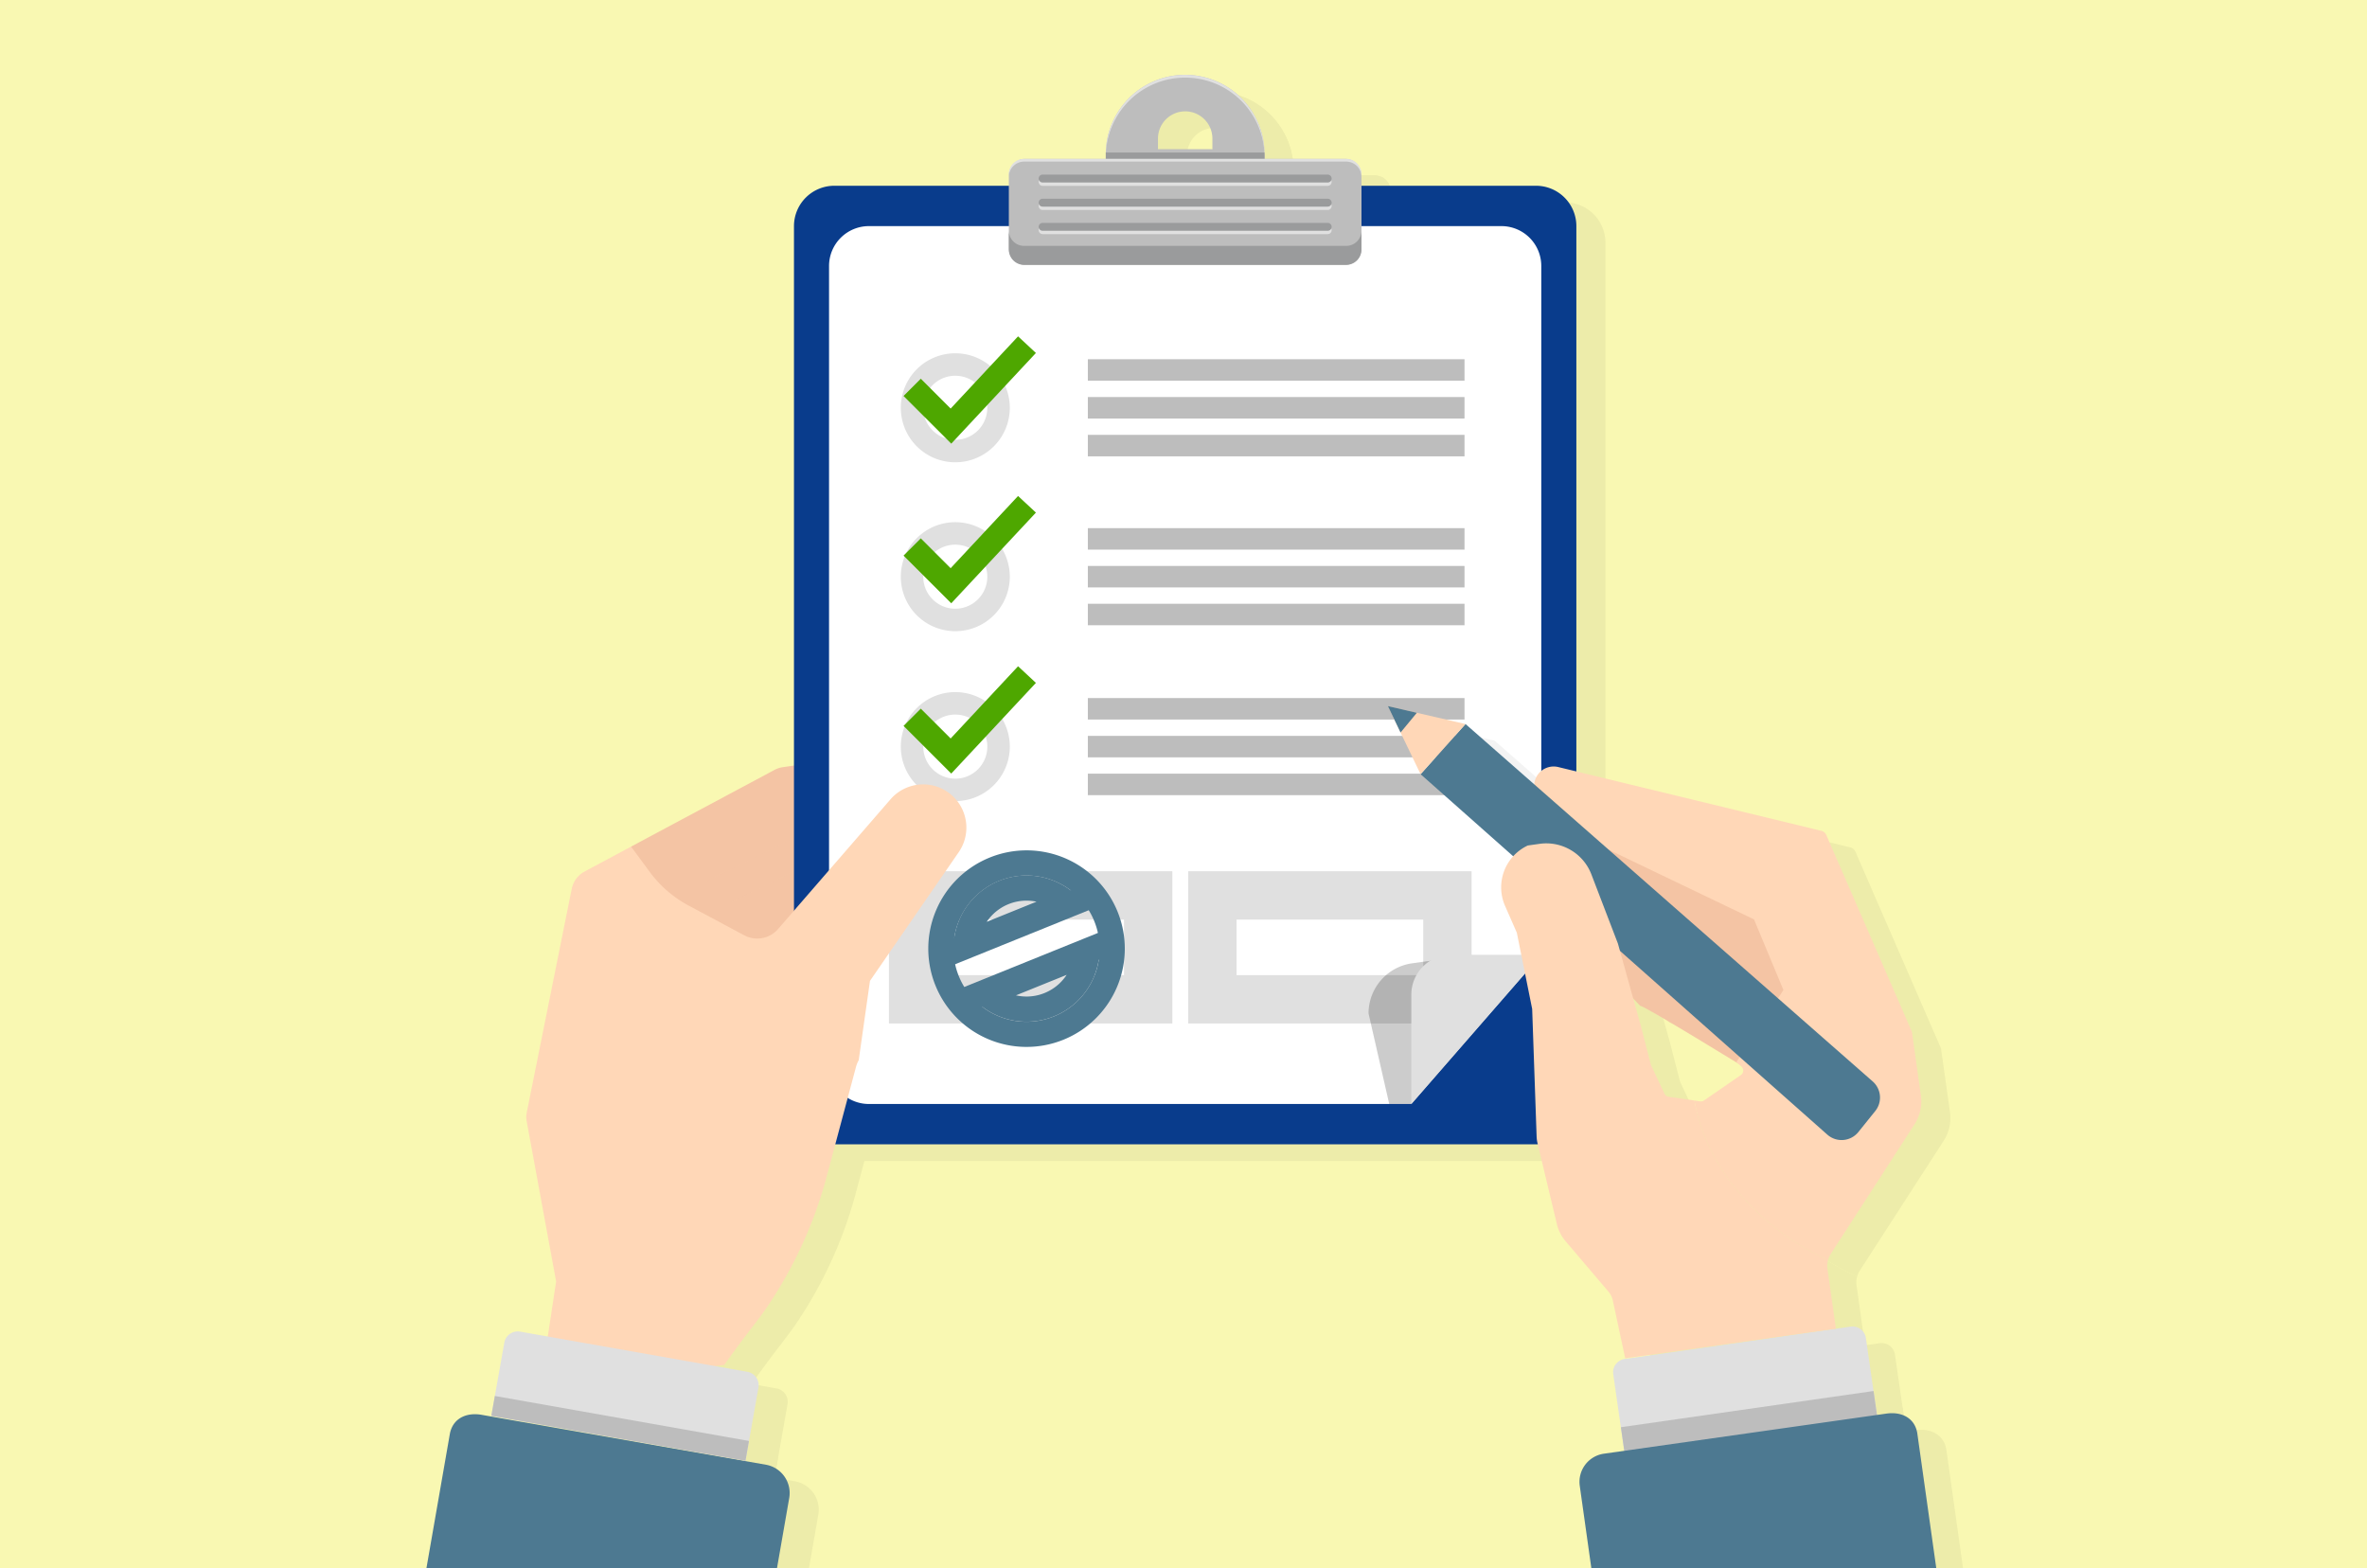 <svg xmlns="http://www.w3.org/2000/svg" xmlns:xlink="http://www.w3.org/1999/xlink" width="326" height="216" viewBox="0 0 326 216">
  <defs>
    <clipPath id="clip-path">
      <rect id="長方形_658" data-name="長方形 658" width="219" height="207" transform="translate(-0.202 0.487)" fill="none"/>
    </clipPath>
    <clipPath id="clip-path-2">
      <rect id="長方形_639" data-name="長方形 639" width="169.343" height="276.671" fill="none"/>
    </clipPath>
    <clipPath id="clip-path-3">
      <rect id="長方形_624" data-name="長方形 624" width="18.567" height="10.435" fill="none"/>
    </clipPath>
    <clipPath id="clip-path-4">
      <rect id="長方形_637" data-name="長方形 637" width="23.791" height="20.547" fill="none"/>
    </clipPath>
    <clipPath id="clip-path-7">
      <rect id="長方形_656" data-name="長方形 656" width="84.887" height="191.783" fill="none"/>
    </clipPath>
  </defs>
  <g id="img_画像でお願いします" data-name="img　※画像でお願いします" transform="translate(-571 -670.422)">
    <rect id="bg" width="326" height="216" transform="translate(571 670.422)" fill="#f9f8b2"/>
    <g id="illust" transform="translate(624.202 678.934)" clip-path="url(#clip-path)">
      <g id="グループ_253" data-name="グループ 253" transform="translate(-1.43 4.103)" opacity="0.05" style="mix-blend-mode: multiply;isolation: isolate">
        <g id="グループ_252" data-name="グループ 252">
          <g id="グループ_251" data-name="グループ 251" clip-path="url(#clip-path-2)">
            <path id="パス_1190" data-name="パス 1190" d="M131.163,196.144l-.764-5.271a2.61,2.61,0,0,0-2.957-2.206L126.329,181a2.682,2.682,0,0,0-3.039-2.268l-.359.052-1-6.881a4.349,4.349,0,0,0-4.928-3.677l-21.771,3.151a3.541,3.541,0,0,0-1.158.38L74.334,182.314l-1.43,4.693,32.777,24.725a3.722,3.722,0,0,1,2.709-1.866l15.83-2.292a5.124,5.124,0,0,0,4.352-5.709l-.226-1.8a.892.892,0,0,1,.72-.988,2.607,2.607,0,0,0,2.1-2.936" transform="translate(-35.179 -76.049)"/>
            <g id="グループ_247" data-name="グループ 247" transform="translate(49.488 103.538)" opacity="0.5" style="mix-blend-mode: multiply;isolation: isolate">
              <g id="グループ_246" data-name="グループ 246">
                <g id="グループ_245" data-name="グループ 245" clip-path="url(#clip-path-3)">
                  <line id="線_1" data-name="線 1" y1="8.063" x2="16.194" transform="translate(1.187 1.186)" fill="none" stroke="#000" stroke-linecap="round" stroke-linejoin="round" stroke-width="4.147"/>
                </g>
              </g>
            </g>
            <path id="パス_1191" data-name="パス 1191" d="M216.782,33.76H120.15a5.56,5.56,0,0,0-5.563,5.557v120.9a5.56,5.56,0,0,0,5.563,5.557h96.632a5.559,5.559,0,0,0,5.562-5.557V39.317a5.559,5.559,0,0,0-5.562-5.557" transform="translate(-53.001 -18.505)"/>
            <path id="パス_1192" data-name="パス 1192" d="M221.121,48.964V143.83l-17.9,20.547H128.518a5.489,5.489,0,0,1-5.491-5.487V48.964a5.489,5.489,0,0,1,5.491-5.487h87.113a5.488,5.488,0,0,1,5.49,5.487" transform="translate(-56.61 -22.664)"/>
            <path id="パス_1193" data-name="パス 1193" d="M147.781,74.1a7.506,7.506,0,1,0,7.513,7.506,7.509,7.509,0,0,0-7.513-7.506m0,11.918a4.412,4.412,0,1,1,4.416-4.412,4.414,4.414,0,0,1-4.416,4.412" transform="translate(-63.982 -35.774)"/>
            <path id="パス_1194" data-name="パス 1194" d="M147.781,114.774a7.506,7.506,0,1,0,7.513,7.506,7.509,7.509,0,0,0-7.513-7.506m0,11.918a4.412,4.412,0,1,1,4.416-4.412,4.414,4.414,0,0,1-4.416,4.412" transform="translate(-63.982 -53.186)"/>
            <path id="パス_1195" data-name="パス 1195" d="M147.781,155.691a7.506,7.506,0,1,0,7.513,7.506,7.509,7.509,0,0,0-7.513-7.506m0,11.918A4.412,4.412,0,1,1,152.2,163.2a4.414,4.414,0,0,1-4.416,4.412" transform="translate(-63.982 -70.703)"/>
            <rect id="長方形_625" data-name="長方形 625" width="51.877" height="2.958" transform="translate(102.06 39.146)"/>
            <rect id="長方形_626" data-name="長方形 626" width="51.877" height="2.958" transform="translate(102.06 44.353)"/>
            <rect id="長方形_627" data-name="長方形 627" width="51.877" height="2.958" transform="translate(102.06 49.561)"/>
            <rect id="長方形_628" data-name="長方形 628" width="51.877" height="2.958" transform="translate(102.06 62.408)"/>
            <rect id="長方形_629" data-name="長方形 629" width="51.877" height="2.958" transform="translate(102.06 67.615)"/>
            <rect id="長方形_630" data-name="長方形 630" width="51.877" height="2.958" transform="translate(102.06 72.823)"/>
            <rect id="長方形_631" data-name="長方形 631" width="51.877" height="2.958" transform="translate(102.06 85.808)"/>
            <rect id="長方形_632" data-name="長方形 632" width="51.877" height="2.958" transform="translate(102.06 91.015)"/>
            <rect id="長方形_633" data-name="長方形 633" width="51.877" height="2.958" transform="translate(102.06 96.223)"/>
            <path id="パス_1196" data-name="パス 1196" d="M147.523,84.8l-6.571-6.565,2.376-2.375,4.111,4.107,9.287-9.945,2.457,2.29Z" transform="translate(-64.274 -34.028)"/>
            <path id="パス_1197" data-name="パス 1197" d="M147.523,123.238l-6.571-6.565,2.376-2.375,4.111,4.107,9.287-9.945,2.457,2.29Z" transform="translate(-64.274 -50.483)"/>
            <path id="パス_1198" data-name="パス 1198" d="M147.523,164.245l-6.571-6.565,2.376-2.375,4.111,4.107,9.287-9.945,2.457,2.29Z" transform="translate(-64.274 -68.038)"/>
            <path id="パス_1199" data-name="パス 1199" d="M211.472,17.764a10.931,10.931,0,0,0-21.857,0c0,.081,0,.161,0,.244V22.34h21.866V18.008c0-.083,0-.164,0-.244M196.8,15.841a3.747,3.747,0,0,1,7.495,0v1.486H196.8Z" transform="translate(-85.079 -7.085)"/>
            <rect id="長方形_634" data-name="長方形 634" width="7.495" height="0.381" transform="translate(111.717 10.243)"/>
            <path id="パス_1200" data-name="パス 1200" d="M211.472,17.764a10.931,10.931,0,0,0-21.857,0c0,.081,0,.161,0,.244v.381c0-.083,0-.164,0-.244a10.931,10.931,0,0,1,21.857,0c0,.081,0,.161,0,.244v-.381c0-.083,0-.164,0-.244" transform="translate(-85.079 -7.085)"/>
            <path id="パス_1201" data-name="パス 1201" d="M211.477,26v4.333H189.611V26c0-.083,0-.164,0-.244h21.856c0,.081,0,.161,0,.244" transform="translate(-85.079 -15.078)"/>
            <path id="パス_1202" data-name="パス 1202" d="M212.585,41.883H168.557a2.27,2.27,0,0,1-2.271-2.269V29.551a2.27,2.27,0,0,1,2.271-2.269h44.027a2.27,2.27,0,0,1,2.271,2.269V39.614a2.271,2.271,0,0,1-2.271,2.269" transform="translate(-75.106 -15.731)"/>
            <path id="パス_1203" data-name="パス 1203" d="M212.747,27.281H168.393a2.107,2.107,0,0,0-2.108,2.106v.381a2.107,2.107,0,0,1,2.108-2.106h44.353a2.107,2.107,0,0,1,2.108,2.106v-.381a2.107,2.107,0,0,0-2.108-2.106" transform="translate(-75.106 -15.731)"/>
            <path id="パス_1204" data-name="パス 1204" d="M212.747,46.663H168.393a2.107,2.107,0,0,1-2.108-2.106v2.615a2.107,2.107,0,0,0,2.108,2.107h44.353a2.107,2.107,0,0,0,2.108-2.107V44.557a2.107,2.107,0,0,1-2.108,2.106" transform="translate(-75.106 -23.127)"/>
            <path id="パス_1205" data-name="パス 1205" d="M213.264,32.964H174.052a.545.545,0,1,1,0-1.089h39.212a.545.545,0,1,1,0,1.089" transform="translate(-78.194 -17.698)"/>
            <path id="パス_1206" data-name="パス 1206" d="M213.264,38.775H174.052a.545.545,0,1,1,0-1.089h39.212a.545.545,0,1,1,0,1.089" transform="translate(-78.194 -20.185)"/>
            <path id="パス_1207" data-name="パス 1207" d="M213.264,44.586H174.052a.545.545,0,1,1,0-1.089h39.212a.545.545,0,1,1,0,1.089" transform="translate(-78.194 -22.673)"/>
            <path id="パス_1208" data-name="パス 1208" d="M213.264,32.161H174.052a.545.545,0,1,1,0-1.089h39.212a.545.545,0,1,1,0,1.089" transform="translate(-78.194 -17.354)"/>
            <path id="パス_1209" data-name="パス 1209" d="M213.264,37.973H174.052a.545.545,0,1,1,0-1.089h39.212a.545.545,0,1,1,0,1.089" transform="translate(-78.194 -19.842)"/>
            <path id="パス_1210" data-name="パス 1210" d="M213.264,43.784H174.052a.545.545,0,1,1,0-1.089h39.212a.545.545,0,1,1,0,1.089" transform="translate(-78.194 -22.33)"/>
            <rect id="長方形_635" data-name="長方形 635" width="32.37" height="14.311" transform="translate(78 112.987)" fill="none" stroke="#000" stroke-linecap="round" stroke-miterlimit="10" stroke-width="6.662"/>
            <rect id="長方形_636" data-name="長方形 636" width="32.37" height="14.311" transform="translate(119.212 112.987)" fill="none" stroke="#000" stroke-linecap="round" stroke-miterlimit="10" stroke-width="6.662"/>
            <g id="グループ_250" data-name="グループ 250" transform="translate(140.72 121.165)" opacity="0.2">
              <g id="グループ_249" data-name="グループ 249">
                <g id="グループ_248" data-name="グループ 248" clip-path="url(#clip-path-4)">
                  <path id="パス_1211" data-name="パス 1211" d="M276.621,218.949l-17.9,20.547H255.68l-2.851-12.477a6.97,6.97,0,0,1,6.025-6.9c.38-.052.761-.1,1.141-.159,1.333-.192,2.672-.333,4.016-.4Z" transform="translate(-252.83 -218.949)"/>
                </g>
              </g>
            </g>
            <path id="パス_1212" data-name="パス 1212" d="M281.025,218.949H268.62a5.489,5.489,0,0,0-5.492,5.487V239.5Z" transform="translate(-116.513 -97.784)"/>
            <path id="パス_1213" data-name="パス 1213" d="M172.662,204.2a11.8,11.8,0,1,1-15.364-6.5A11.785,11.785,0,0,1,172.662,204.2Z" transform="translate(-68.11 -88.317)" fill="none" stroke="#000" stroke-miterlimit="10" stroke-width="3.465"/>
            <path id="パス_1214" data-name="パス 1214" d="M169.834,204.956a8.333,8.333,0,0,0-13.81,5.585Z" transform="translate(-70.719 -90.904)" fill="none" stroke="#000" stroke-miterlimit="10" stroke-width="3.465"/>
            <path id="パス_1215" data-name="パス 1215" d="M160.863,224.143a8.331,8.331,0,0,0,13.852-5.6Z" transform="translate(-72.788 -97.609)" fill="none" stroke="#000" stroke-miterlimit="10" stroke-width="3.465"/>
            <line id="線_2" data-name="線 2" x1="21.568" y2="8.722" transform="translate(84.268 119.057)" fill="none" stroke="#000" stroke-miterlimit="10" stroke-width="3.465"/>
            <line id="線_3" data-name="線 3" y1="8.722" x2="21.568" transform="translate(81.7 112.718)" fill="none" stroke="#000" stroke-miterlimit="10" stroke-width="3.465"/>
            <path id="パス_1216" data-name="パス 1216" d="M109.758,187.214a5.951,5.951,0,0,0-9.4-7.267l-15.5,17.88a3.8,3.8,0,0,1-4.656.861L72.551,194.6a16.091,16.091,0,0,1-5.371-4.648l-2.561-3.476-6.389,3.418a3.52,3.52,0,0,0-1.792,2.409l-6.195,30.807a3.073,3.073,0,0,0-.01,1.164l4.059,22.086-2.246,14.815,25.4-3.32c3.633-5.105,4.855-6.307,6.475-8.844a59.4,59.4,0,0,0,7.487-16.553l4.2-15.7a3.71,3.71,0,0,1,.359-.861L97.52,204.96Z" transform="translate(-25.464 -80.207)"/>
            <path id="パス_1217" data-name="パス 1217" d="M25.661,329.681l39.109,6.864a3.96,3.96,0,0,1,3.162,4.575l-14.07,80.7L7,413.661l14.2-81.415c.426-2.131,2.329-2.971,4.466-2.564" transform="translate(-7 -145.145)"/>
            <path id="パス_1218" data-name="パス 1218" d="M76.778,327.456l1.783-10.072a1.878,1.878,0,0,0-1.524-2.177l-31.3-5.531a1.879,1.879,0,0,0-2.178,1.522L41.773,321.27Z" transform="translate(-21.868 -136.611)"/>
            <rect id="長方形_638" data-name="長方形 638" width="2.776" height="35.548" transform="translate(19.905 184.658) rotate(-79.966)"/>
          </g>
        </g>
      </g>
      <path id="パス_1219" data-name="パス 1219" d="M124.163,192.144l-.764-5.271a2.61,2.61,0,0,0-2.957-2.206L119.329,177a2.682,2.682,0,0,0-3.039-2.268l-.359.052-1-6.881a4.349,4.349,0,0,0-4.928-3.677l-21.771,3.151a3.542,3.542,0,0,0-1.158.38L67.334,178.314l-1.43,4.693,32.777,24.725a3.721,3.721,0,0,1,2.709-1.866l15.83-2.292a5.124,5.124,0,0,0,4.352-5.709l-.226-1.8a.892.892,0,0,1,.72-.988,2.607,2.607,0,0,0,2.1-2.936" transform="translate(-33.616 -70.234)" fill="#f4c4a4"/>
      <g id="グループ_256" data-name="グループ 256" transform="translate(44.05 105.353)" opacity="0.5" style="mix-blend-mode: multiply;isolation: isolate">
        <g id="グループ_255" data-name="グループ 255">
          <g id="グループ_254" data-name="グループ 254" clip-path="url(#clip-path-3)">
            <line id="線_4" data-name="線 4" y1="8.063" x2="16.194" transform="translate(1.187 1.186)" fill="none" stroke="#f4c4a4" stroke-linecap="round" stroke-linejoin="round" stroke-width="4.147"/>
          </g>
        </g>
      </g>
      <path id="パス_1220" data-name="パス 1220" d="M209.782,29.76H113.15a5.56,5.56,0,0,0-5.563,5.557v120.9a5.56,5.56,0,0,0,5.563,5.557h96.632a5.559,5.559,0,0,0,5.562-5.557V35.317a5.559,5.559,0,0,0-5.562-5.557" transform="translate(-51.438 -12.689)" fill="#093c8c"/>
      <path id="パス_1221" data-name="パス 1221" d="M214.121,44.964V139.83l-17.9,20.547H121.518a5.489,5.489,0,0,1-5.491-5.487V44.964a5.489,5.489,0,0,1,5.491-5.487h87.113a5.488,5.488,0,0,1,5.49,5.487" transform="translate(-55.047 -16.849)" fill="#fff"/>
      <path id="パス_1222" data-name="パス 1222" d="M140.781,70.1a7.506,7.506,0,1,0,7.513,7.506,7.509,7.509,0,0,0-7.513-7.506m0,11.918a4.412,4.412,0,1,1,4.416-4.412,4.414,4.414,0,0,1-4.416,4.412" transform="translate(-62.419 -29.959)" fill="#e0e0e0"/>
      <path id="パス_1223" data-name="パス 1223" d="M140.781,110.774a7.506,7.506,0,1,0,7.513,7.506,7.509,7.509,0,0,0-7.513-7.506m0,11.918a4.412,4.412,0,1,1,4.416-4.412,4.414,4.414,0,0,1-4.416,4.412" transform="translate(-62.419 -47.371)" fill="#e0e0e0"/>
      <path id="パス_1224" data-name="パス 1224" d="M140.781,151.691a7.506,7.506,0,1,0,7.513,7.506,7.509,7.509,0,0,0-7.513-7.506m0,11.918A4.412,4.412,0,1,1,145.2,159.2a4.414,4.414,0,0,1-4.416,4.412" transform="translate(-62.419 -64.888)" fill="#e0e0e0"/>
      <rect id="長方形_641" data-name="長方形 641" width="51.877" height="2.958" transform="translate(96.623 40.961)" fill="#bdbdbd"/>
      <rect id="長方形_642" data-name="長方形 642" width="51.877" height="2.958" transform="translate(96.623 46.168)" fill="#bdbdbd"/>
      <rect id="長方形_643" data-name="長方形 643" width="51.877" height="2.958" transform="translate(96.623 51.376)" fill="#bdbdbd"/>
      <rect id="長方形_644" data-name="長方形 644" width="51.877" height="2.958" transform="translate(96.623 64.223)" fill="#bdbdbd"/>
      <rect id="長方形_645" data-name="長方形 645" width="51.877" height="2.958" transform="translate(96.623 69.43)" fill="#bdbdbd"/>
      <rect id="長方形_646" data-name="長方形 646" width="51.877" height="2.958" transform="translate(96.623 74.638)" fill="#bdbdbd"/>
      <rect id="長方形_647" data-name="長方形 647" width="51.877" height="2.958" transform="translate(96.623 87.623)" fill="#bdbdbd"/>
      <rect id="長方形_648" data-name="長方形 648" width="51.877" height="2.958" transform="translate(96.623 92.83)" fill="#bdbdbd"/>
      <rect id="長方形_649" data-name="長方形 649" width="51.877" height="2.958" transform="translate(96.623 98.038)" fill="#bdbdbd"/>
      <path id="パス_1225" data-name="パス 1225" d="M140.523,80.8l-6.571-6.565,2.376-2.375,4.111,4.107,9.286-9.945,2.457,2.29Z" transform="translate(-62.711 -28.213)" fill="#4ea700"/>
      <path id="パス_1226" data-name="パス 1226" d="M140.523,119.238l-6.571-6.565,2.376-2.375,4.111,4.107,9.286-9.945,2.457,2.29Z" transform="translate(-62.711 -44.668)" fill="#4ea700"/>
      <path id="パス_1227" data-name="パス 1227" d="M140.523,160.245l-6.571-6.565,2.376-2.375,4.111,4.107,9.286-9.945,2.457,2.29Z" transform="translate(-62.711 -62.223)" fill="#4ea700"/>
      <path id="パス_1228" data-name="パス 1228" d="M204.472,13.764a10.931,10.931,0,0,0-21.857,0c0,.081,0,.161,0,.244V18.34h21.866V14.008c0-.083,0-.164,0-.244M189.8,11.841a3.747,3.747,0,0,1,7.495,0v1.486H189.8Z" transform="translate(-83.517 -1.27)" fill="#bdbdbd"/>
      <rect id="長方形_650" data-name="長方形 650" width="7.495" height="0.381" transform="translate(106.28 12.058)" fill="#bdbdbd"/>
      <path id="パス_1229" data-name="パス 1229" d="M204.472,13.764a10.931,10.931,0,0,0-21.857,0c0,.081,0,.161,0,.244v.381c0-.083,0-.164,0-.244a10.931,10.931,0,0,1,21.857,0c0,.081,0,.161,0,.244v-.381c0-.083,0-.164,0-.244" transform="translate(-83.517 -1.27)" fill="#e0e0e0"/>
      <path id="パス_1230" data-name="パス 1230" d="M204.477,22v4.333H182.611V22c0-.083,0-.164,0-.244h21.856c0,.081,0,.161,0,.244" transform="translate(-83.517 -9.263)" fill="#9a9b9c"/>
      <path id="パス_1231" data-name="パス 1231" d="M205.584,37.883H161.557a2.27,2.27,0,0,1-2.271-2.269V25.551a2.27,2.27,0,0,1,2.271-2.269h44.027a2.27,2.27,0,0,1,2.271,2.269V35.614a2.271,2.271,0,0,1-2.271,2.269" transform="translate(-73.543 -9.916)" fill="#bdbdbd"/>
      <path id="パス_1232" data-name="パス 1232" d="M205.747,23.281H161.393a2.107,2.107,0,0,0-2.108,2.106v.381a2.107,2.107,0,0,1,2.108-2.106h44.353a2.107,2.107,0,0,1,2.108,2.106v-.381a2.107,2.107,0,0,0-2.108-2.106" transform="translate(-73.543 -9.916)" fill="#e0e0e0"/>
      <path id="パス_1233" data-name="パス 1233" d="M205.747,42.663H161.393a2.107,2.107,0,0,1-2.108-2.106v2.615a2.107,2.107,0,0,0,2.108,2.107h44.353a2.107,2.107,0,0,0,2.108-2.107V40.557a2.107,2.107,0,0,1-2.108,2.106" transform="translate(-73.543 -17.312)" fill="#9a9b9c"/>
      <path id="パス_1234" data-name="パス 1234" d="M206.264,28.964H167.052a.545.545,0,1,1,0-1.089h39.212a.545.545,0,1,1,0,1.089" transform="translate(-76.631 -11.882)" fill="#e0e0e0"/>
      <path id="パス_1235" data-name="パス 1235" d="M206.264,34.775H167.052a.545.545,0,1,1,0-1.089h39.212a.545.545,0,1,1,0,1.089" transform="translate(-76.631 -14.37)" fill="#e0e0e0"/>
      <path id="パス_1236" data-name="パス 1236" d="M206.264,40.586H167.052a.545.545,0,1,1,0-1.089h39.212a.545.545,0,1,1,0,1.089" transform="translate(-76.631 -16.858)" fill="#e0e0e0"/>
      <path id="パス_1237" data-name="パス 1237" d="M206.264,28.161H167.052a.545.545,0,1,1,0-1.089h39.212a.545.545,0,1,1,0,1.089" transform="translate(-76.631 -11.539)" fill="#9a9b9c"/>
      <path id="パス_1238" data-name="パス 1238" d="M206.264,33.973H167.052a.545.545,0,1,1,0-1.089h39.212a.545.545,0,1,1,0,1.089" transform="translate(-76.631 -14.027)" fill="#9a9b9c"/>
      <path id="パス_1239" data-name="パス 1239" d="M206.264,39.784H167.052a.545.545,0,1,1,0-1.089h39.212a.545.545,0,1,1,0,1.089" transform="translate(-76.631 -16.514)" fill="#9a9b9c"/>
      <rect id="長方形_651" data-name="長方形 651" width="32.37" height="14.311" transform="translate(72.563 114.802)" fill="none" stroke="#e0e0e0" stroke-linecap="round" stroke-miterlimit="10" stroke-width="6.662"/>
      <rect id="長方形_652" data-name="長方形 652" width="32.37" height="14.311" transform="translate(113.775 114.802)" fill="none" stroke="#e0e0e0" stroke-linecap="round" stroke-miterlimit="10" stroke-width="6.662"/>
      <g id="グループ_259" data-name="グループ 259" transform="translate(135.283 122.981)" opacity="0.2">
        <g id="グループ_258" data-name="グループ 258">
          <g id="グループ_257" data-name="グループ 257" clip-path="url(#clip-path-4)">
            <path id="パス_1240" data-name="パス 1240" d="M269.621,214.949l-17.9,20.547H248.68l-2.851-12.477a6.97,6.97,0,0,1,6.025-6.9c.379-.052.761-.1,1.141-.159,1.333-.192,2.672-.333,4.016-.4Z" transform="translate(-245.83 -214.949)"/>
          </g>
        </g>
      </g>
      <path id="パス_1241" data-name="パス 1241" d="M274.025,214.949H261.62a5.489,5.489,0,0,0-5.492,5.487V235.5Z" transform="translate(-114.951 -91.968)" fill="#e0e0e0"/>
      <path id="パス_1242" data-name="パス 1242" d="M165.662,200.2a11.8,11.8,0,1,1-15.364-6.5A11.785,11.785,0,0,1,165.662,200.2Z" transform="translate(-66.547 -82.502)" fill="none" stroke="#4d7991" stroke-miterlimit="10" stroke-width="3.465"/>
      <path id="パス_1243" data-name="パス 1243" d="M162.834,200.956a8.333,8.333,0,0,0-13.81,5.585Z" transform="translate(-69.156 -85.089)" fill="none" stroke="#4d7991" stroke-miterlimit="10" stroke-width="3.465"/>
      <path id="パス_1244" data-name="パス 1244" d="M153.863,220.143a8.331,8.331,0,0,0,13.852-5.6Z" transform="translate(-71.225 -91.794)" fill="none" stroke="#4d7991" stroke-miterlimit="10" stroke-width="3.465"/>
      <line id="線_5" data-name="線 5" x1="21.568" y2="8.722" transform="translate(78.831 120.872)" fill="none" stroke="#4d7991" stroke-miterlimit="10" stroke-width="3.465"/>
      <line id="線_6" data-name="線 6" y1="8.722" x2="21.568" transform="translate(76.263 114.533)" fill="none" stroke="#4d7991" stroke-miterlimit="10" stroke-width="3.465"/>
      <path id="パス_1245" data-name="パス 1245" d="M102.758,183.214a5.951,5.951,0,0,0-9.4-7.267l-15.5,17.88a3.8,3.8,0,0,1-4.656.861L65.551,190.6a16.09,16.09,0,0,1-5.371-4.648l-2.561-3.476-6.389,3.418a3.52,3.52,0,0,0-1.792,2.409l-6.195,30.807a3.073,3.073,0,0,0-.01,1.164l4.059,22.086-2.246,14.815,25.4-3.32c3.633-5.105,4.855-6.307,6.475-8.844a59.4,59.4,0,0,0,7.487-16.553l4.2-15.7a3.711,3.711,0,0,1,.359-.861L90.52,200.96Z" transform="translate(-23.901 -74.392)" fill="#ffd7b7"/>
      <path id="パス_1246" data-name="パス 1246" d="M18.661,325.682l39.109,6.864a3.96,3.96,0,0,1,3.162,4.575l-14.07,80.7L0,409.661l14.2-81.415c.426-2.131,2.329-2.972,4.466-2.564" transform="translate(-5.437 -139.33)" fill="#4d7991"/>
      <path id="パス_1247" data-name="パス 1247" d="M69.778,323.456l1.783-10.072a1.878,1.878,0,0,0-1.524-2.177l-31.3-5.532a1.879,1.879,0,0,0-2.178,1.522L34.773,317.27Z" transform="translate(-20.305 -130.796)" fill="#e0e0e0"/>
      <rect id="長方形_654" data-name="長方形 654" width="2.776" height="35.548" transform="translate(14.467 186.473) rotate(-79.966)" fill="#bdbdbd"/>
      <g id="グループ_262" data-name="グループ 262" transform="translate(141.956 91.017)" opacity="0.05" style="mix-blend-mode: multiply;isolation: isolate">
        <g id="グループ_261" data-name="グループ 261">
          <g id="グループ_260" data-name="グループ 260" clip-path="url(#clip-path-7)">
            <path id="パス_1248" data-name="パス 1248" d="M301.1,205.331l6.814,7.1c-.12-.464,15.084,8.911,15.084,8.911l6.956-10.655L325.6,200.23l-26.862-12.882-4.667-.121c-.063.751,7.033,18.1,7.033,18.1" transform="translate(-273.129 -171.118)"/>
            <path id="パス_1249" data-name="パス 1249" d="M313.294,326.149l-1.6-11.126a1.858,1.858,0,0,1,1.577-2.1l31.12-4.454a1.859,1.859,0,0,1,2.1,1.575l1.6,11.126Z" transform="translate(-280.659 -223.013)"/>
            <rect id="長方形_655" data-name="長方形 655" width="35.156" height="3.869" transform="translate(32.088 99.311) rotate(-8.152)"/>
            <path id="パス_1250" data-name="パス 1250" d="M345.776,329.4l-38.88,5.518a3.918,3.918,0,0,0-3.274,4.42l11.877,84.4,46.585-6.544-11.978-85.114c-.351-2.121-2.2-3.012-4.33-2.679" transform="translate(-277.197 -231.952)"/>
            <path id="パス_1251" data-name="パス 1251" d="M332.912,183.034a1,1,0,0,0-.678-.57L296,173.682a2.688,2.688,0,0,0-3.286,3.061l.908,5.343a1.9,1.9,0,0,1,.014.483l4.341.113,24.982,11.98,4.052,9.728-4.033,6.179-2.436,3.73.689.632a.747.747,0,0,1-.081,1.166l-5.078,3.5a.747.747,0,0,1-.531.124l-.789-.113c1.623,9.488,9.3,17.851,18.4,21.959a2.857,2.857,0,0,1,.342-.783l8.8-13.616,2.77-4.288a5.829,5.829,0,0,0,.876-3.976l-1.233-8.759Z" transform="translate(-272.535 -165.286)"/>
            <path id="パス_1252" data-name="パス 1252" d="M327.62,212.6l-56.081-49.221-6.187,6.909,56.023,49.642a2.962,2.962,0,0,0,4.271-.361l2.327-2.894a2.955,2.955,0,0,0-.354-4.074" transform="translate(-260.85 -160.91)"/>
            <path id="パス_1253" data-name="パス 1253" d="M261.99,168.441l-4.5-9.38,10.688,2.472Z" transform="translate(-257.488 -159.06)"/>
            <path id="パス_1254" data-name="パス 1254" d="M257.488,159.06l1.744,3.635,2.243-2.713Z" transform="translate(-257.488 -159.06)"/>
            <path id="パス_1255" data-name="パス 1255" d="M311.358,227.528l-3.556-.511a.747.747,0,0,1-.57-.421l-1.838-3.895-.047-.132-1.359-5.272-3.171-11.383-3.656-9.533a6.65,6.65,0,0,0-7.134-4.2l-1.623.228a6.365,6.365,0,0,0-3.129,8.322l1.618,3.681,2.116,10.51.612,17.559a4.7,4.7,0,0,0,.126.929l2.667,11.15a5.619,5.619,0,0,0,1.184,2.332l5.908,6.948a2.841,2.841,0,0,1,.615,1.247l1.7,7.939,29.016-4.076-1.167-8.294a2.852,2.852,0,0,1,.088-1.171c-9.1-4.108-16.777-12.471-18.4-21.959" transform="translate(-269.137 -173.211)"/>
          </g>
        </g>
      </g>
      <path id="パス_1256" data-name="パス 1256" d="M294.1,201.331l6.814,7.1c-.12-.464,15.084,8.911,15.084,8.911l6.956-10.655L318.6,196.23l-26.862-12.882-4.668-.121c-.063.751,7.033,18.1,7.033,18.1" transform="translate(-128.18 -78.388)" fill="#f4c4a4"/>
      <path id="パス_1257" data-name="パス 1257" d="M306.294,322.149l-1.6-11.126a1.858,1.858,0,0,1,1.577-2.1l31.12-4.454a1.859,1.859,0,0,1,2.1,1.575l1.6,11.126Z" transform="translate(-135.71 -130.283)" fill="#e0e0e0"/>
      <rect id="長方形_657" data-name="長方形 657" width="35.156" height="3.869" transform="translate(170.037 188.041) rotate(-8.152)" fill="#bdbdbd"/>
      <path id="パス_1258" data-name="パス 1258" d="M338.776,325.4l-38.88,5.518a3.917,3.917,0,0,0-3.274,4.42l11.877,84.4,46.585-6.544-11.978-85.114c-.352-2.121-2.205-3.012-4.331-2.679" transform="translate(-132.248 -139.222)" fill="#4d7991"/>
      <path id="パス_1259" data-name="パス 1259" d="M325.912,179.034a.994.994,0,0,0-.678-.57L289,169.682a2.688,2.688,0,0,0-3.286,3.061l.908,5.343a1.9,1.9,0,0,1,.014.483l4.341.113,24.982,11.98,4.052,9.728-4.033,6.179-2.436,3.731.689.632a.747.747,0,0,1-.081,1.166l-5.078,3.5a.747.747,0,0,1-.531.124l-.789-.113c1.623,9.488,9.3,17.851,18.4,21.959a2.856,2.856,0,0,1,.342-.783l8.8-13.616,2.77-4.288a5.83,5.83,0,0,0,.876-3.976l-1.233-8.759Z" transform="translate(-127.586 -72.556)" fill="#ffd7b7"/>
      <path id="パス_1260" data-name="パス 1260" d="M320.62,208.6l-56.081-49.221-6.187,6.909,56.023,49.642a2.962,2.962,0,0,0,4.271-.361l2.328-2.894a2.955,2.955,0,0,0-.354-4.074" transform="translate(-115.901 -68.18)" fill="#4d7991"/>
      <path id="パス_1261" data-name="パス 1261" d="M254.99,164.441l-4.5-9.38,10.688,2.472Z" transform="translate(-112.539 -66.33)" fill="#ffd7b7"/>
      <path id="パス_1262" data-name="パス 1262" d="M250.488,155.06l1.745,3.635,2.242-2.713Z" transform="translate(-112.539 -66.33)" fill="#4d7991"/>
      <path id="パス_1263" data-name="パス 1263" d="M304.358,223.528l-3.556-.511a.747.747,0,0,1-.57-.421l-1.838-3.895-.048-.132-1.359-5.272-3.171-11.383-3.656-9.533a6.65,6.65,0,0,0-7.134-4.2l-1.623.228a6.365,6.365,0,0,0-3.129,8.322l1.618,3.681,2.116,10.51.612,17.559a4.708,4.708,0,0,0,.126.929l2.667,11.15a5.619,5.619,0,0,0,1.184,2.332l5.908,6.948a2.842,2.842,0,0,1,.615,1.247l1.7,7.939,29.016-4.076-1.167-8.294a2.853,2.853,0,0,1,.088-1.171c-9.1-4.108-16.777-12.471-18.4-21.959" transform="translate(-124.188 -80.481)" fill="#ffd7b7"/>
    </g>
  </g>
</svg>
